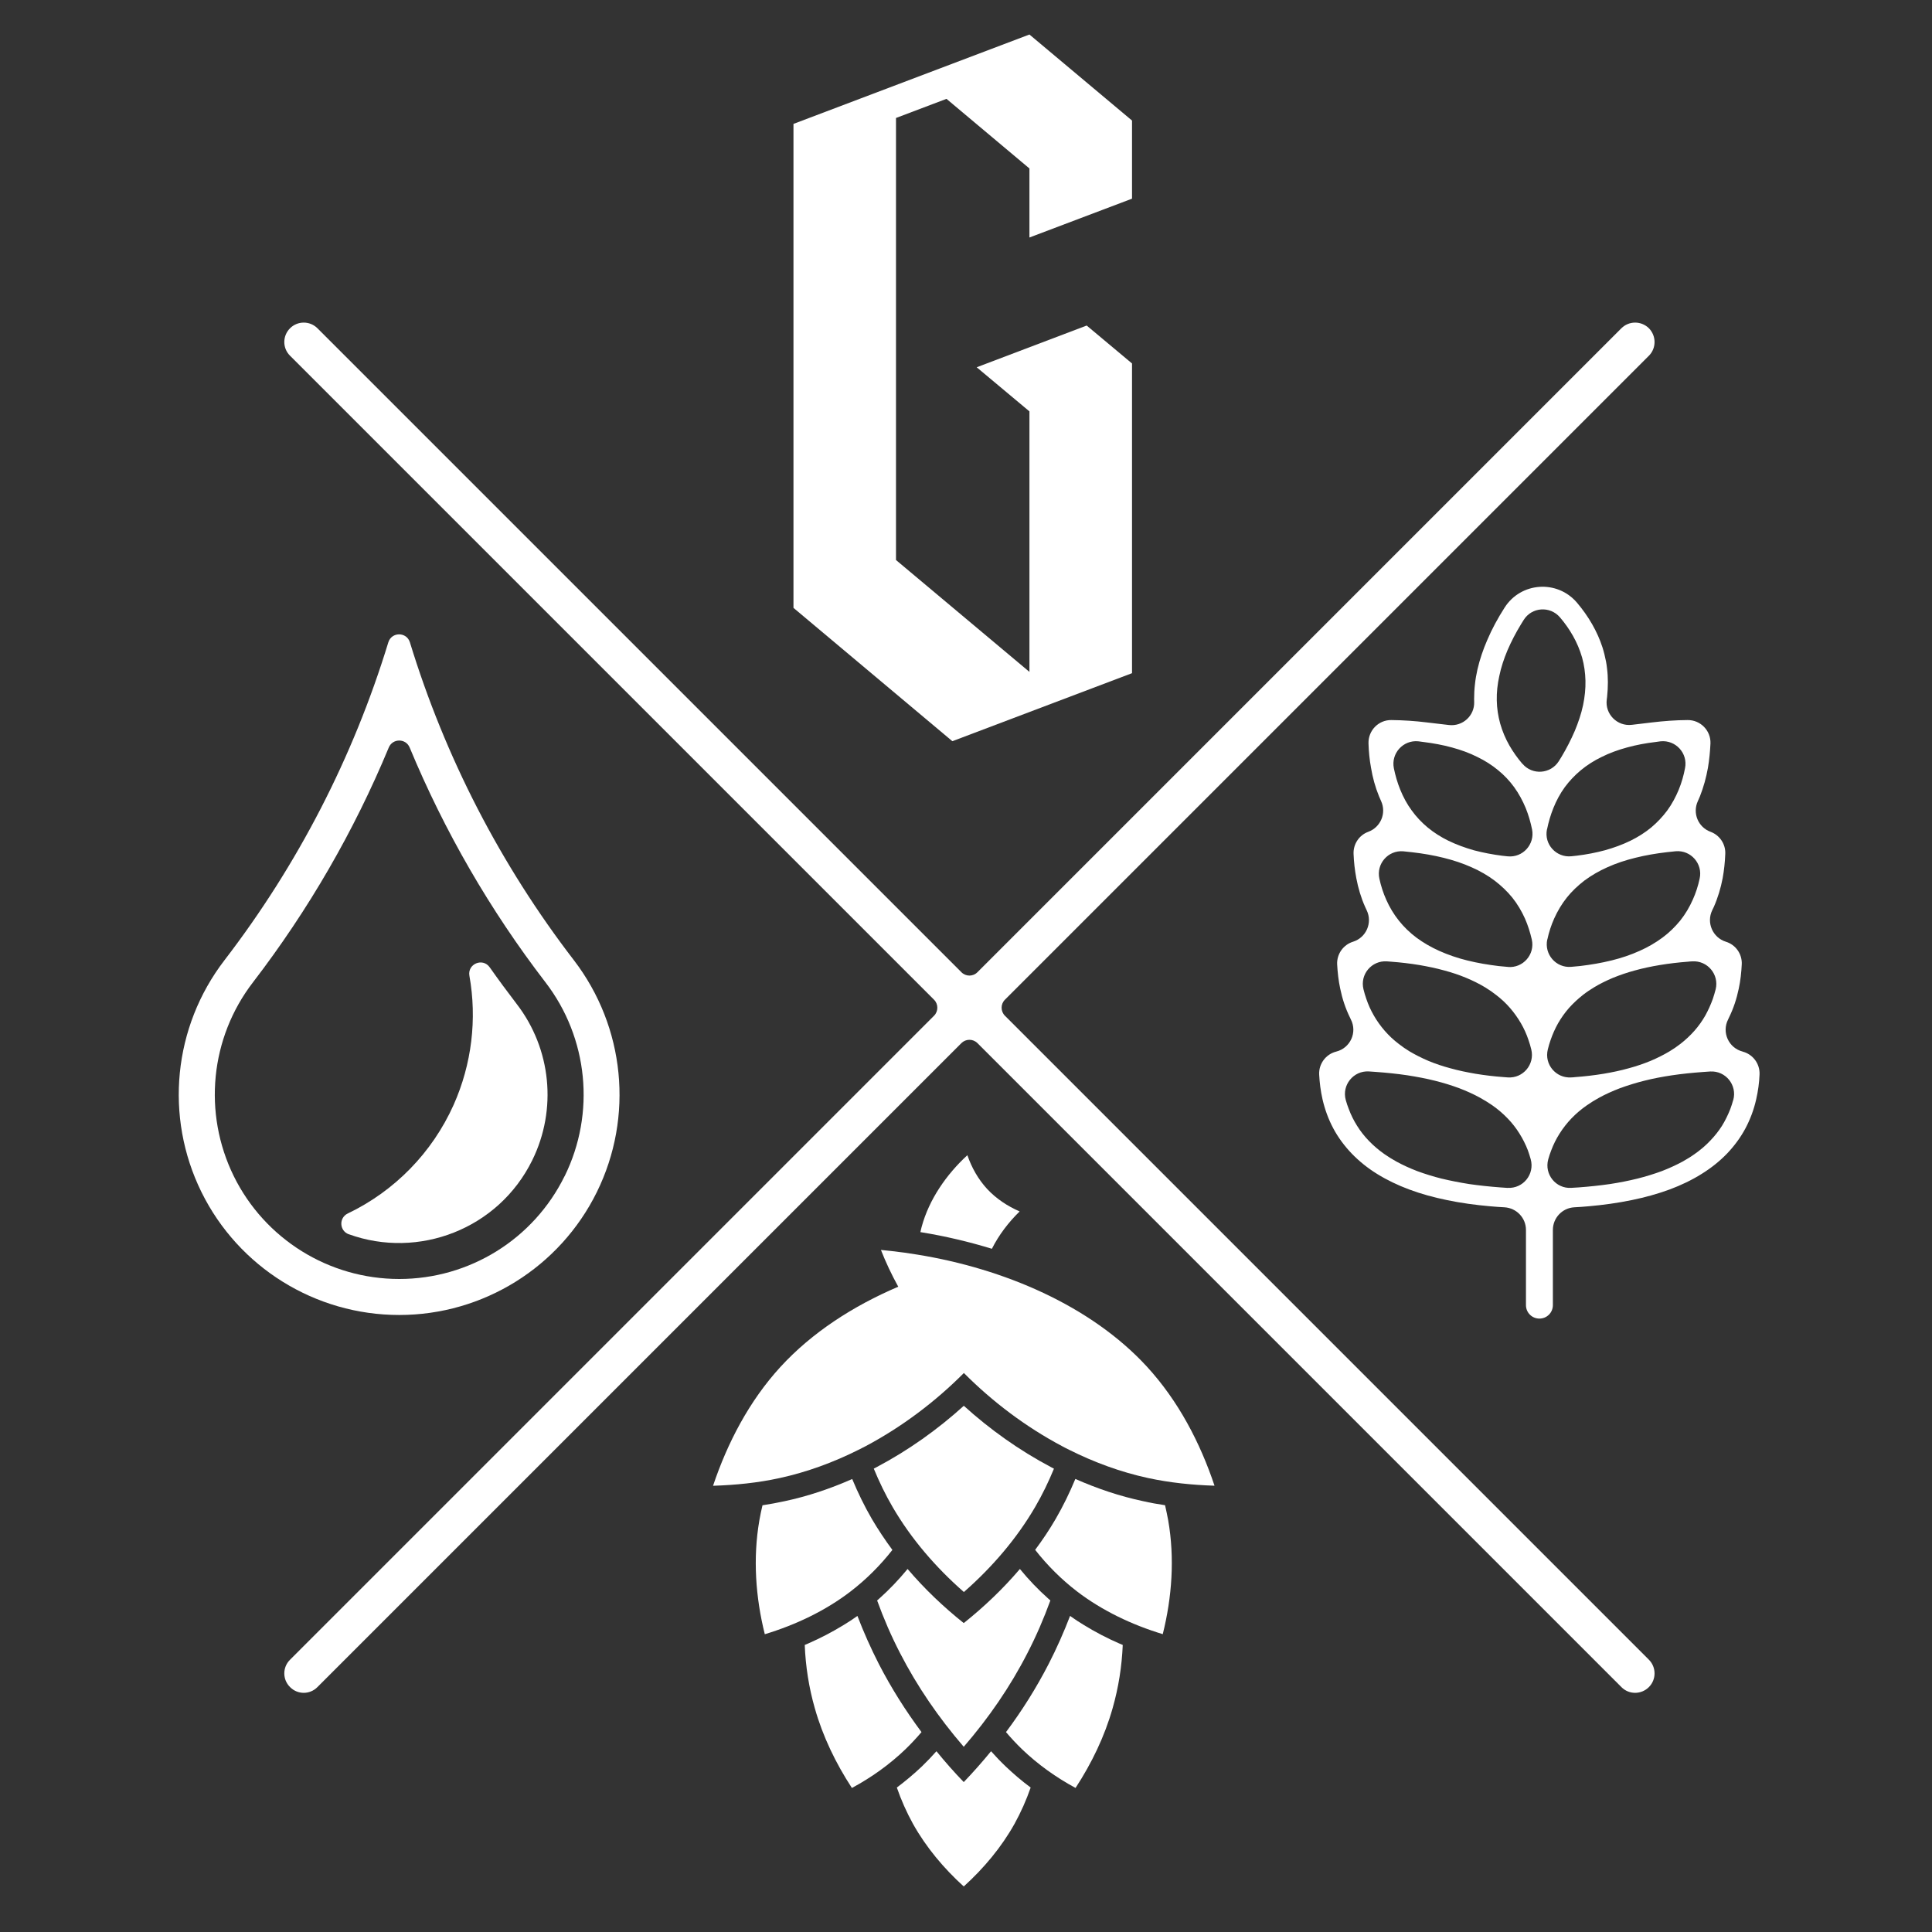<?xml version="1.0"?>
<svg width="300" height="300" xmlns="http://www.w3.org/2000/svg" xmlns:svg="http://www.w3.org/2000/svg" version="1.1">

 <rect width="100%" height="100%" fill="#333333" stroke="none"/>

 <g class="layer">
  <title>Layer 1</title>
  <path d="m49.29,50.97c-1.17,-1.17 -3.08,-1.17 -4.25,0c-1.19,1.19 -1.19,3.09 0,4.27c33.33,33.33 66.67,66.67 100,100c0.68,0.68 0.68,1.79 0,2.48c-33.33,33.33 -66.67,66.67 -100,100c-1.19,1.17 -1.19,3.08 0,4.25c1.17,1.19 3.08,1.19 4.25,0c33.33,-33.33 66.67,-66.67 100,-100c0.69,-0.68 1.8,-0.68 2.48,0c33.33,33.33 66.67,66.67 100,100c1.17,1.19 3.08,1.19 4.27,0c1.17,-1.17 1.17,-3.08 0,-4.25c-33.33,-33.33 -66.67,-66.67 -100,-100c-0.68,-0.69 -0.68,-1.8 0,-2.48c33.33,-33.33 66.67,-66.67 100,-100c1.17,-1.17 1.17,-3.08 0,-4.27c-1.19,-1.17 -3.09,-1.17 -4.27,0c-33.33,33.33 -66.67,66.67 -100,100c-0.68,0.69 -1.79,0.69 -2.48,0c-33.33,-33.33 -66.67,-66.67 -100,-100" fill="#ffffff" fill-rule="nonzero" id="path27"/>
  <path d="m165.45,224.84c0.19,0.09 0.37,0.19 0.56,0.28c3.91,1.96 8.03,3.47 12.27,4.39c3.39,0.73 6.84,1.08 10.31,1.19c-2.23,-6.67 -5.61,-13.16 -10.48,-18.47c-8.75,-9.53 -22.31,-15.25 -35.64,-17.41c-1.36,-0.23 -2.71,-0.41 -4.05,-0.56c-0.55,-0.05 -1.08,-0.12 -1.63,-0.17c0.75,1.91 1.64,3.81 2.69,5.71c-7.01,2.99 -13.4,7.12 -18.28,12.44c-4.87,5.31 -8.24,11.8 -10.48,18.47c3.47,-0.11 6.92,-0.45 10.31,-1.19c4.24,-0.92 8.36,-2.43 12.27,-4.39c0.19,-0.09 0.36,-0.19 0.55,-0.28c0.19,-0.09 0.37,-0.19 0.55,-0.28c5.65,-3 10.84,-6.92 15.27,-11.37c4.43,4.45 9.61,8.37 15.27,11.37c0.17,0.09 0.36,0.19 0.53,0.28" fill="#ffffff" fill-rule="nonzero" id="path28"/>
  <path d="m150.2,179.39c-3.23,2.97 -5.92,6.83 -7.08,11.09c-0.07,0.28 -0.15,0.56 -0.2,0.85c0.03,0 0.07,0.01 0.11,0.01c3.71,0.6 7.39,1.47 10.99,2.57c1.09,-2.16 2.59,-4.12 4.31,-5.8c-1.87,-0.81 -3.63,-1.97 -5.03,-3.47c-1.4,-1.51 -2.43,-3.35 -3.09,-5.27" fill="#ffffff" fill-rule="nonzero" id="path29"/>
  <path d="m87.67,182.63c-4.81,9.79 -14.77,15.97 -25.68,15.97c-10.91,0 -20.87,-6.19 -25.69,-15.97c-4.81,-9.79 -3.67,-21.47 2.99,-30.11c8.59,-11.19 15.68,-23.44 21.08,-36.45c0.6,-1.44 2.64,-1.44 3.24,0c5.4,13.01 12.49,25.27 21.08,36.45c6.65,8.64 7.81,20.32 2.99,30.11zm1.45,-33.52c-11.39,-14.81 -20.01,-31.53 -25.47,-49.37c-0.51,-1.65 -2.84,-1.65 -3.35,0c-5.45,17.84 -14.07,34.56 -25.45,49.37c-7.95,10.35 -9.33,24.29 -3.57,35.99c5.76,11.69 17.67,19.09 30.71,19.09c13.03,0 24.93,-7.4 30.69,-19.09c5.76,-11.69 4.37,-25.64 -3.56,-35.99" fill="#ffffff" fill-rule="nonzero" id="path30"/>
  <path d="m54.16,191.65c10.81,3.92 23.23,-0.79 28.49,-11.49c3.88,-7.88 2.95,-17.28 -2.4,-24.24c-1.44,-1.88 -2.85,-3.79 -4.21,-5.72c-1.08,-1.53 -3.48,-0.53 -3.15,1.32c1.2,6.72 0.37,13.71 -2.45,20.04c-3.33,7.43 -9.17,13.39 -16.44,16.87c-1.4,0.67 -1.31,2.69 0.16,3.23" fill="#ffffff" fill-rule="nonzero" id="path31"/>
  <path d="m269.13,170.81c-0.13,0.47 -0.28,0.95 -0.45,1.4c-0.35,0.89 -0.77,1.76 -1.28,2.59c-0.53,0.84 -1.16,1.63 -1.87,2.36c-0.71,0.75 -1.52,1.43 -2.39,2.04c-0.6,0.43 -1.23,0.81 -1.87,1.17c-1.04,0.56 -2.12,1.05 -3.23,1.48c-1.23,0.45 -2.49,0.84 -3.77,1.16c-1.41,0.35 -2.85,0.63 -4.29,0.85c-1.6,0.23 -3.23,0.4 -4.84,0.52c-0.39,0.03 -0.77,0.05 -1.16,0.07c-2.39,0.15 -4.21,-2.11 -3.57,-4.43c0.13,-0.47 0.29,-0.95 0.47,-1.41c0.33,-0.88 0.76,-1.75 1.28,-2.57c0.53,-0.84 1.15,-1.64 1.85,-2.37c0.72,-0.75 1.52,-1.43 2.4,-2.04c0.59,-0.41 1.21,-0.8 1.87,-1.16c1.03,-0.57 2.12,-1.05 3.23,-1.48c1.23,-0.45 2.48,-0.84 3.76,-1.16c1.41,-0.36 2.85,-0.63 4.31,-0.85c1.6,-0.24 3.21,-0.4 4.84,-0.52c0.39,-0.03 0.76,-0.05 1.15,-0.08c2.4,-0.13 4.21,2.12 3.57,4.44zm-28.79,-7.84c0.12,-0.51 0.27,-1 0.44,-1.49c0.31,-0.89 0.69,-1.76 1.16,-2.59c0.48,-0.83 1.04,-1.63 1.69,-2.37c0.65,-0.73 1.39,-1.41 2.17,-2.03c0.55,-0.43 1.12,-0.81 1.71,-1.17c0.92,-0.56 1.91,-1.04 2.92,-1.47c1.11,-0.45 2.24,-0.84 3.4,-1.15c1.28,-0.36 2.59,-0.63 3.91,-0.85c1.44,-0.24 2.91,-0.41 4.37,-0.52c0.21,-0.03 0.44,-0.04 0.65,-0.05c2.37,-0.16 4.21,2.03 3.65,4.33c-0.13,0.51 -0.28,1 -0.44,1.49c-0.32,0.89 -0.71,1.76 -1.17,2.59c-0.48,0.84 -1.04,1.63 -1.69,2.37c-0.65,0.73 -1.37,1.41 -2.17,2.03c-0.55,0.43 -1.11,0.81 -1.71,1.17c-0.92,0.55 -1.91,1.04 -2.92,1.47c-1.11,0.45 -2.24,0.84 -3.4,1.15c-1.28,0.36 -2.59,0.63 -3.89,0.85c-1.45,0.24 -2.92,0.41 -4.39,0.52c-0.21,0.03 -0.44,0.04 -0.65,0.05c-2.37,0.16 -4.21,-2.03 -3.64,-4.33zm-0.07,-17.08c0.24,-1.12 0.59,-2.21 1.07,-3.28c0.51,-1.13 1.16,-2.24 1.96,-3.24c0.77,-0.97 1.71,-1.85 2.73,-2.64c1.08,-0.8 2.28,-1.49 3.53,-2.05c1.39,-0.63 2.85,-1.11 4.36,-1.48c1.6,-0.4 3.24,-0.68 4.88,-0.87c0.47,-0.05 0.93,-0.11 1.41,-0.15c2.35,-0.2 4.23,1.95 3.71,4.25c-0.24,1.12 -0.59,2.23 -1.07,3.28c-0.51,1.15 -1.15,2.24 -1.95,3.24c-0.79,0.97 -1.71,1.87 -2.75,2.64c-1.08,0.8 -2.27,1.49 -3.53,2.05c-1.39,0.63 -2.85,1.12 -4.36,1.49c-1.6,0.4 -3.23,0.67 -4.88,0.87c-0.47,0.05 -0.93,0.09 -1.41,0.13c-2.35,0.2 -4.21,-1.95 -3.71,-4.25zm-0.05,-17.09c0.23,-1.13 0.55,-2.24 0.99,-3.33c0.45,-1.13 1.04,-2.23 1.77,-3.24c0.71,-0.96 1.55,-1.85 2.49,-2.63c0.97,-0.8 2.05,-1.49 3.21,-2.05c1.25,-0.63 2.59,-1.11 3.95,-1.48c1.44,-0.4 2.92,-0.67 4.41,-0.85c0.27,-0.04 0.55,-0.07 0.81,-0.11c2.36,-0.24 4.27,1.87 3.8,4.17c-0.21,1.13 -0.53,2.25 -0.97,3.33c-0.47,1.13 -1.05,2.23 -1.79,3.24c-0.71,0.96 -1.55,1.85 -2.49,2.64c-0.97,0.8 -2.05,1.48 -3.21,2.05c-1.24,0.61 -2.57,1.09 -3.95,1.48c-1.44,0.39 -2.92,0.67 -4.4,0.85c-0.28,0.04 -0.56,0.07 -0.83,0.09c-2.35,0.24 -4.27,-1.85 -3.8,-4.17zm-3.83,-10.2c-0.75,-0.88 -1.43,-1.83 -2.01,-2.84c-0.6,-1.05 -1.09,-2.2 -1.43,-3.4c-0.32,-1.16 -0.51,-2.36 -0.53,-3.6c-0.03,-1.25 0.11,-2.52 0.39,-3.79c0.28,-1.36 0.73,-2.71 1.28,-4.01c0.59,-1.37 1.29,-2.71 2.07,-3.99c0.15,-0.24 0.29,-0.47 0.44,-0.71c1.25,-2 4.09,-2.2 5.63,-0.4c0.75,0.88 1.43,1.83 2,2.84c0.61,1.07 1.09,2.2 1.44,3.41c0.32,1.15 0.49,2.36 0.52,3.59c0.03,1.25 -0.11,2.53 -0.37,3.79c-0.29,1.37 -0.75,2.71 -1.29,4.01c-0.59,1.37 -1.28,2.71 -2.05,4c-0.15,0.23 -0.29,0.47 -0.44,0.71c-1.27,1.99 -4.11,2.19 -5.63,0.39zm-2.29,14.37c-0.28,-0.03 -0.56,-0.05 -0.83,-0.09c-1.49,-0.19 -2.97,-0.47 -4.41,-0.85c-1.36,-0.39 -2.69,-0.87 -3.95,-1.48c-1.16,-0.57 -2.24,-1.25 -3.21,-2.05c-0.95,-0.79 -1.79,-1.68 -2.48,-2.64c-0.75,-1.01 -1.33,-2.11 -1.79,-3.24c-0.44,-1.08 -0.76,-2.2 -0.99,-3.32c-0.47,-2.32 1.45,-4.43 3.8,-4.19c0.28,0.04 0.55,0.07 0.83,0.11c1.49,0.19 2.96,0.45 4.4,0.85c1.37,0.37 2.71,0.85 3.95,1.48c1.16,0.56 2.25,1.25 3.21,2.05c0.95,0.77 1.79,1.67 2.49,2.63c0.73,1.01 1.32,2.11 1.79,3.24c0.44,1.09 0.76,2.2 0.99,3.33c0.45,2.32 -1.45,4.41 -3.8,4.17zm0.03,17.17c-0.47,-0.04 -0.93,-0.08 -1.41,-0.13c-1.64,-0.2 -3.28,-0.47 -4.88,-0.87c-1.51,-0.37 -2.97,-0.87 -4.36,-1.49c-1.25,-0.56 -2.45,-1.25 -3.53,-2.05c-1.03,-0.77 -1.96,-1.67 -2.73,-2.64c-0.8,-1 -1.45,-2.09 -1.96,-3.24c-0.47,-1.05 -0.83,-2.16 -1.07,-3.28c-0.51,-2.31 1.36,-4.45 3.72,-4.25c0.47,0.04 0.93,0.09 1.4,0.15c1.65,0.19 3.29,0.47 4.89,0.87c1.49,0.37 2.96,0.85 4.35,1.48c1.27,0.56 2.47,1.25 3.53,2.05c1.04,0.79 1.96,1.67 2.75,2.64c0.8,1 1.45,2.11 1.96,3.24c0.47,1.07 0.81,2.16 1.07,3.28c0.51,2.31 -1.36,4.45 -3.72,4.25zm0.01,17.16c-0.23,-0.01 -0.44,-0.03 -0.67,-0.05c-1.47,-0.11 -2.92,-0.28 -4.37,-0.52c-1.32,-0.23 -2.61,-0.49 -3.89,-0.85c-1.16,-0.31 -2.31,-0.69 -3.41,-1.15c-1.01,-0.43 -1.99,-0.92 -2.92,-1.47c-0.59,-0.36 -1.16,-0.75 -1.69,-1.17c-0.8,-0.61 -1.53,-1.29 -2.17,-2.03c-0.65,-0.75 -1.21,-1.53 -1.69,-2.37c-0.48,-0.83 -0.87,-1.69 -1.17,-2.59c-0.17,-0.49 -0.32,-0.99 -0.44,-1.49c-0.57,-2.31 1.27,-4.49 3.64,-4.33c0.23,0.01 0.44,0.03 0.65,0.05c1.48,0.11 2.93,0.28 4.39,0.52c1.32,0.23 2.61,0.49 3.89,0.85c1.16,0.31 2.31,0.69 3.4,1.15c1.03,0.43 2,0.91 2.93,1.47c0.59,0.36 1.16,0.75 1.69,1.17c0.8,0.61 1.53,1.29 2.17,2.03c0.65,0.75 1.21,1.55 1.69,2.37c0.48,0.83 0.87,1.69 1.17,2.59c0.17,0.49 0.32,0.99 0.44,1.49c0.56,2.31 -1.28,4.49 -3.64,4.33zm-0.01,17.16c-0.39,-0.03 -0.77,-0.05 -1.16,-0.08c-1.61,-0.12 -3.23,-0.29 -4.83,-0.52c-1.45,-0.23 -2.89,-0.51 -4.31,-0.85c-1.28,-0.32 -2.53,-0.71 -3.76,-1.16c-1.12,-0.43 -2.2,-0.92 -3.23,-1.48c-0.65,-0.36 -1.28,-0.75 -1.88,-1.17c-0.87,-0.61 -1.67,-1.29 -2.39,-2.04c-0.71,-0.73 -1.33,-1.52 -1.85,-2.36c-0.52,-0.83 -0.95,-1.69 -1.28,-2.59c-0.19,-0.45 -0.33,-0.93 -0.47,-1.4c-0.64,-2.32 1.19,-4.57 3.57,-4.44c0.39,0.03 0.77,0.05 1.16,0.08c1.61,0.12 3.23,0.28 4.83,0.52c1.45,0.23 2.89,0.49 4.31,0.85c1.28,0.32 2.55,0.71 3.76,1.16c1.12,0.43 2.2,0.91 3.23,1.48c0.65,0.36 1.28,0.75 1.88,1.16c0.87,0.61 1.67,1.29 2.39,2.04c0.71,0.73 1.33,1.53 1.85,2.37c0.52,0.83 0.95,1.69 1.29,2.57c0.17,0.47 0.32,0.95 0.45,1.41c0.64,2.32 -1.17,4.57 -3.57,4.44zm36.48,-21.17c-2.19,-0.55 -3.29,-2.99 -2.27,-4.99c0.04,-0.09 0.09,-0.19 0.13,-0.28c0.71,-1.44 1.2,-2.95 1.52,-4.49c0.27,-1.25 0.41,-2.53 0.47,-3.81c0.07,-1.59 -0.95,-3.03 -2.47,-3.49c-2.04,-0.64 -3.05,-2.95 -2.12,-4.88c0.09,-0.17 0.17,-0.35 0.25,-0.52c0.63,-1.43 1.08,-2.93 1.37,-4.45c0.23,-1.25 0.36,-2.52 0.41,-3.79c0.07,-1.52 -0.87,-2.91 -2.29,-3.43c-1.92,-0.71 -2.83,-2.89 -1.97,-4.76c0.11,-0.25 0.23,-0.51 0.33,-0.76c0.57,-1.44 0.97,-2.92 1.24,-4.43c0.21,-1.25 0.33,-2.51 0.39,-3.77c0.07,-2 -1.55,-3.65 -3.55,-3.63c-1.87,0.01 -3.71,0.15 -5.55,0.37c-1.04,0.12 -2.08,0.24 -3.11,0.37c-2.28,0.27 -4.2,-1.68 -3.89,-3.95c0.01,-0.13 0.03,-0.27 0.05,-0.4c0.08,-0.76 0.12,-1.52 0.12,-2.27c0,-0.72 -0.04,-1.43 -0.13,-2.13c-0.04,-0.37 -0.09,-0.73 -0.16,-1.09c-0.15,-0.75 -0.32,-1.47 -0.55,-2.19c-0.4,-1.24 -0.95,-2.45 -1.6,-3.59c-0.68,-1.19 -1.48,-2.31 -2.36,-3.35c-3.07,-3.6 -8.73,-3.2 -11.25,0.79c-1.03,1.61 -1.95,3.29 -2.69,5.04c-0.63,1.45 -1.15,2.97 -1.51,4.53c-0.17,0.76 -0.31,1.53 -0.39,2.31c-0.09,0.75 -0.13,1.51 -0.13,2.27c0,0.16 0.01,0.31 0.01,0.47c0.07,2.15 -1.79,3.84 -3.92,3.59c-1.13,-0.13 -2.27,-0.27 -3.41,-0.4c-1.84,-0.23 -3.68,-0.35 -5.53,-0.37c-2,-0.03 -3.61,1.63 -3.55,3.63c0.04,1.27 0.16,2.53 0.39,3.77c0.25,1.51 0.65,2.99 1.24,4.43c0.11,0.25 0.21,0.51 0.33,0.76c0.85,1.87 -0.07,4.05 -1.99,4.76c-1.43,0.52 -2.35,1.91 -2.29,3.43c0.05,1.27 0.19,2.53 0.43,3.79c0.29,1.52 0.73,3.03 1.37,4.45c0.08,0.17 0.16,0.35 0.24,0.52c0.93,1.93 -0.07,4.24 -2.12,4.88c-1.52,0.47 -2.53,1.91 -2.47,3.49c0.07,1.28 0.21,2.56 0.48,3.81c0.32,1.55 0.81,3.05 1.52,4.49c0.04,0.09 0.08,0.19 0.13,0.28c1.03,2 -0.08,4.44 -2.27,4.99c-1.63,0.41 -2.73,1.91 -2.65,3.57c0.07,1.28 0.23,2.57 0.52,3.84c0.36,1.56 0.91,3.09 1.68,4.53c0.75,1.4 1.72,2.71 2.85,3.89c1.16,1.2 2.49,2.27 3.95,3.17c1.55,0.96 3.21,1.75 4.95,2.4c1.89,0.71 3.85,1.24 5.85,1.65c2.23,0.47 4.48,0.77 6.75,0.97c0.75,0.07 1.51,0.12 2.25,0.16c1.85,0.12 3.31,1.65 3.31,3.51l0,11.68c0,1.16 0.93,2.09 2.09,2.09c1.16,0 2.09,-0.93 2.09,-2.09l0,-11.68c0,-1.85 1.44,-3.39 3.29,-3.51c0.76,-0.04 1.51,-0.09 2.25,-0.16c2.28,-0.2 4.53,-0.51 6.75,-0.97c2,-0.41 3.97,-0.95 5.87,-1.65c1.73,-0.65 3.4,-1.44 4.93,-2.4c1.47,-0.91 2.8,-1.97 3.96,-3.17c1.13,-1.19 2.09,-2.49 2.84,-3.89c0.77,-1.44 1.33,-2.97 1.68,-4.53c0.29,-1.27 0.47,-2.56 0.52,-3.84c0.08,-1.67 -1.03,-3.16 -2.64,-3.57" fill="#ffffff" fill-rule="nonzero" id="path32"/>
  <path d="m147.89,115.09l27.89,-10.56l0,-48.09l-7.04,-5.89l-17.08,6.48l8.19,6.85l0,40.45l-20.72,-17.37l0,-68.64l7.84,-2.97l12.88,10.81l0,10.72l15.93,-6.03l0,-12.13l-15.93,-13.36l-36.64,13.88l0,75.15l24.68,20.71z" fill="#ffffff" fill-rule="nonzero" id="path33"/>
  <path d="m174.35,255.43c-0.2,-0.08 -0.39,-0.16 -0.57,-0.24c-1.87,-0.81 -3.68,-1.76 -5.43,-2.83c-0.75,-0.45 -1.48,-0.93 -2.19,-1.44c-0.97,2.53 -2.08,5.03 -3.32,7.45c-1.91,3.71 -4.13,7.25 -6.63,10.59c0.79,0.93 1.63,1.83 2.51,2.68c2.45,2.35 5.27,4.36 8.29,5.99c2.51,-3.84 4.52,-8.01 5.76,-12.39c0.91,-3.19 1.43,-6.48 1.57,-9.81" fill="#ffffff" fill-rule="nonzero" id="path34"/>
  <path d="m160.04,277.57c-1.36,-1.01 -2.65,-2.11 -3.87,-3.27c-0.8,-0.76 -1.56,-1.56 -2.28,-2.37c-1.35,1.65 -2.76,3.25 -4.24,4.79c-1.48,-1.53 -2.89,-3.13 -4.24,-4.79c-0.72,0.81 -1.48,1.61 -2.27,2.37c-1.23,1.16 -2.52,2.25 -3.88,3.27c0.67,1.93 1.51,3.83 2.51,5.64c2.03,3.63 4.76,6.89 7.88,9.72c3.12,-2.83 5.85,-6.09 7.88,-9.72c1,-1.81 1.84,-3.71 2.51,-5.64" fill="#ffffff" fill-rule="nonzero" id="path35"/>
  <path d="m158.37,243.63c-2.63,3.09 -5.57,5.89 -8.72,8.4c-3.15,-2.51 -6.09,-5.31 -8.72,-8.4c-1.35,1.64 -2.8,3.17 -4.37,4.57c-0.12,0.11 -0.24,0.21 -0.36,0.32c1.01,2.79 2.19,5.52 3.56,8.17c2.67,5.2 6.03,10.08 9.89,14.55c3.87,-4.47 7.23,-9.35 9.89,-14.55c1.37,-2.65 2.55,-5.39 3.56,-8.17c-0.12,-0.11 -0.24,-0.21 -0.36,-0.32c-1.57,-1.4 -3.03,-2.93 -4.37,-4.57" fill="#ffffff" fill-rule="nonzero" id="path36"/>
  <path d="m132.29,277.63c3.03,-1.63 5.84,-3.64 8.29,-5.99c0.88,-0.85 1.72,-1.75 2.51,-2.68c-2.49,-3.35 -4.72,-6.88 -6.63,-10.59c-1.24,-2.43 -2.35,-4.92 -3.32,-7.45c-0.71,0.51 -1.44,0.99 -2.19,1.44c-1.75,1.07 -3.56,2.01 -5.43,2.83c-0.19,0.08 -0.37,0.16 -0.56,0.24c0.13,3.32 0.65,6.63 1.56,9.81c1.24,4.39 3.25,8.55 5.76,12.39" fill="#ffffff" fill-rule="nonzero" id="path37"/>
  <path d="m180.55,253.76c1.44,-5.75 1.87,-11.81 0.85,-17.67c-0.15,-0.8 -0.31,-1.57 -0.49,-2.36c-1.13,-0.17 -2.28,-0.37 -3.41,-0.63c-3.63,-0.77 -7.15,-1.96 -10.52,-3.45c-0.88,2.12 -1.89,4.2 -3.05,6.2c-0.97,1.67 -2.04,3.27 -3.19,4.81c1.88,2.4 4.05,4.57 6.48,6.44c3.93,3.01 8.55,5.2 13.33,6.65" fill="#ffffff" fill-rule="nonzero" id="path38"/>
  <path d="m118.76,253.76c4.79,-1.45 9.41,-3.64 13.33,-6.65c2.43,-1.87 4.6,-4.04 6.48,-6.44c-1.15,-1.55 -2.21,-3.15 -3.19,-4.81c-1.16,-2 -2.17,-4.08 -3.05,-6.2c-3.37,1.49 -6.89,2.68 -10.52,3.45c-1.13,0.25 -2.28,0.45 -3.41,0.63c-0.19,0.79 -0.35,1.56 -0.49,2.36c-1.01,5.85 -0.59,11.92 0.85,17.67" fill="#ffffff" fill-rule="nonzero" id="path39"/>
  <path d="m163.64,228.05c-0.15,-0.08 -0.29,-0.16 -0.45,-0.24c-4.92,-2.6 -9.48,-5.85 -13.53,-9.52c-4.05,3.67 -8.61,6.92 -13.53,9.52c-0.15,0.08 -0.31,0.16 -0.45,0.24c0.84,2.04 1.8,4.03 2.92,5.95c2.88,4.95 6.71,9.39 11.07,13.21c4.37,-3.83 8.19,-8.27 11.07,-13.21c1.12,-1.92 2.08,-3.91 2.92,-5.95" fill="#ffffff" fill-rule="nonzero" id="path40"/>
 </g>
</svg>